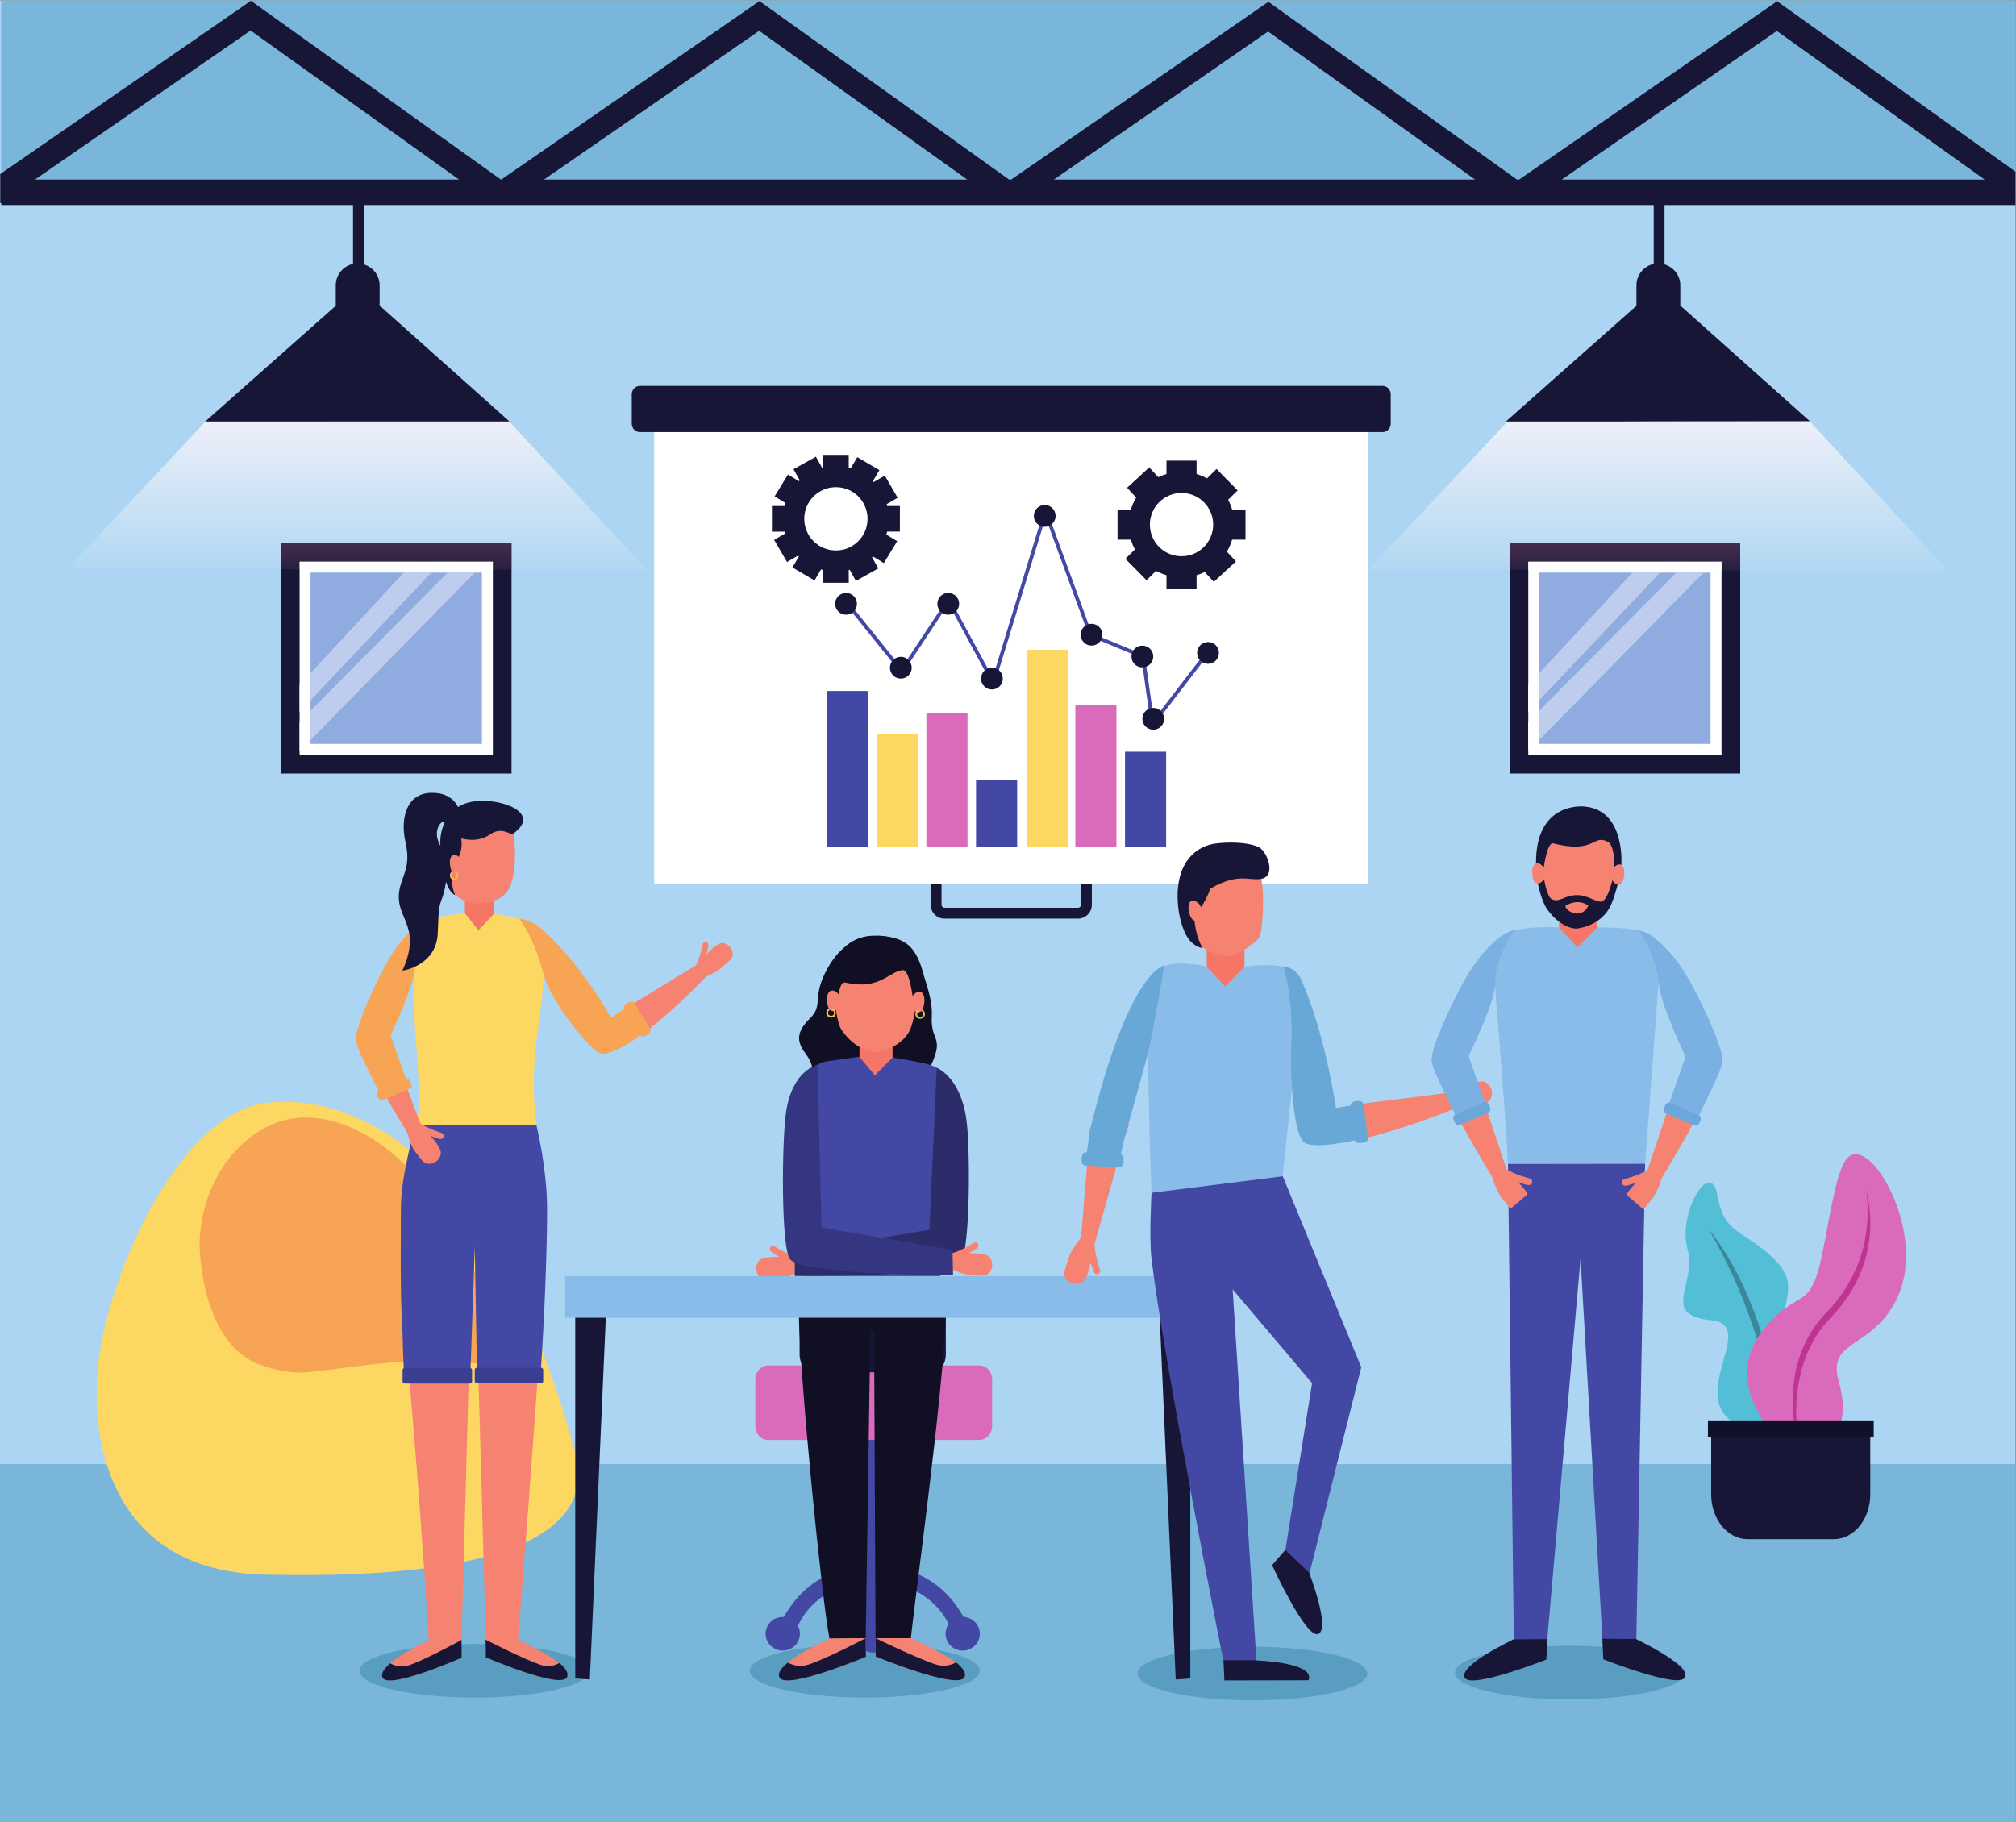 <?xml version="1.0" encoding="UTF-8" standalone="no"?>
<!-- Created with Inkscape (http://www.inkscape.org/) -->

<svg
   version="1.1"
   id="svg2"
   width="627.04"
   height="566.933"
   viewBox="0 0 627.04 566.933"
   sodipodi:docname="57245.eps"
   xmlns:inkscape="http://www.inkscape.org/namespaces/inkscape"
   xmlns:sodipodi="http://sodipodi.sourceforge.net/DTD/sodipodi-0.dtd"
   xmlns="http://www.w3.org/2000/svg"
   xmlns:svg="http://www.w3.org/2000/svg">
  <rect x="0" y="0" width="627.04" height="566.933" fill="#808080" stroke="none"/>
  <defs
     id="defs6">
    <clipPath
       clipPathUnits="userSpaceOnUse"
       id="clipPath98">
      <path
         d="m 1509.51,2922.69 -315.95,0.58 v 62.47 H 655.496 v -61.47 l -498.484,0.92 322.949,344.43 705.309,2.93 324.24,-349.86"
         id="path96" />
    </clipPath>
    <linearGradient
       x1="0"
       y1="0"
       x2="1"
       y2="0"
       gradientUnits="userSpaceOnUse"
       gradientTransform="matrix(-2.1e-5,480.649,480.649,2.1e-5,833.262,2887.69)"
       spreadMethod="pad"
       id="linearGradient104">
      <stop
         style="stop-opacity:1;stop-color:#abd5f2"
         offset="0"
         id="stop100" />
      <stop
         style="stop-opacity:1;stop-color:#fef6fb"
         offset="1"
         id="stop102" />
    </linearGradient>
    <clipPath
       clipPathUnits="userSpaceOnUse"
       id="clipPath114">
      <path
         d="m 1193.56,2923.27 -43.57,0.08 v 18.8 H 699.074 v -17.96 l -43.578,0.08 v 61.47 h 538.064 v -62.47"
         id="path112" />
    </clipPath>
    <linearGradient
       x1="0"
       y1="0"
       x2="1"
       y2="0"
       gradientUnits="userSpaceOnUse"
       gradientTransform="matrix(-2.1e-5,480.649,480.649,2.1e-5,833.262,2887.69)"
       spreadMethod="pad"
       id="linearGradient120">
      <stop
         style="stop-opacity:1;stop-color:#171636"
         offset="0"
         id="stop116" />
      <stop
         style="stop-opacity:1;stop-color:#f68aae"
         offset="1"
         id="stop118" />
    </linearGradient>
    <clipPath
       clipPathUnits="userSpaceOnUse"
       id="clipPath130">
      <path
         d="m 1149.99,2923.35 -35.4,0.07 18.38,18.73 h -63.4 l -18.46,-18.61 -38.19,0.07 16.82,17.79 -63.873,0.75 -17.078,-18.43 -249.715,0.47 v 17.96 h 450.916 v -18.8"
         id="path128" />
    </clipPath>
    <linearGradient
       x1="0"
       y1="0"
       x2="1"
       y2="0"
       gradientUnits="userSpaceOnUse"
       gradientTransform="matrix(-2.1e-5,480.649,480.649,2.1e-5,833.262,2887.69)"
       spreadMethod="pad"
       id="linearGradient136">
      <stop
         style="stop-opacity:1;stop-color:#ffffff"
         offset="0"
         id="stop132" />
      <stop
         style="stop-opacity:1;stop-color:#ffffff"
         offset="1"
         id="stop134" />
    </linearGradient>
    <clipPath
       clipPathUnits="userSpaceOnUse"
       id="clipPath146">
      <path
         d="m 1012.92,2923.61 -64.131,0.11 17.078,18.43 63.873,-0.75 -16.82,-17.79"
         id="path144" />
    </clipPath>
    <linearGradient
       x1="0"
       y1="0"
       x2="1"
       y2="0"
       gradientUnits="userSpaceOnUse"
       gradientTransform="matrix(-2.1e-5,480.649,480.649,2.1e-5,833.262,2887.69)"
       spreadMethod="pad"
       id="linearGradient152">
      <stop
         style="stop-opacity:1;stop-color:#ffffff"
         offset="0"
         id="stop148" />
      <stop
         style="stop-opacity:1;stop-color:#ffffff"
         offset="1"
         id="stop150" />
    </linearGradient>
    <clipPath
       clipPathUnits="userSpaceOnUse"
       id="clipPath162">
      <path
         d="m 1114.59,2923.42 -63.48,0.12 18.46,18.61 h 63.4 l -18.38,-18.73"
         id="path160" />
    </clipPath>
    <linearGradient
       x1="0"
       y1="0"
       x2="1"
       y2="0"
       gradientUnits="userSpaceOnUse"
       gradientTransform="matrix(-2.1e-5,480.649,480.649,2.1e-5,833.262,2887.69)"
       spreadMethod="pad"
       id="linearGradient168">
      <stop
         style="stop-opacity:1;stop-color:#ffffff"
         offset="0"
         id="stop164" />
      <stop
         style="stop-opacity:1;stop-color:#ffffff"
         offset="1"
         id="stop166" />
    </linearGradient>
    <clipPath
       clipPathUnits="userSpaceOnUse"
       id="clipPath182">
      <path
         d="m 4545.76,2921.02 -485.28,0.9 v 63.81 h -538.09 v -62.82 l -329.13,0.61 322.95,344.44 337.94,1.4 h 368.79 l 322.82,-348.34"
         id="path180" />
    </clipPath>
    <linearGradient
       x1="0"
       y1="0"
       x2="1"
       y2="0"
       gradientUnits="userSpaceOnUse"
       gradientTransform="matrix(-2.1e-5,480.649,480.649,2.1e-5,3869.51,2886.02)"
       spreadMethod="pad"
       id="linearGradient188">
      <stop
         style="stop-opacity:1;stop-color:#abd5f2"
         offset="0"
         id="stop184" />
      <stop
         style="stop-opacity:1;stop-color:#fef6fb"
         offset="1"
         id="stop186" />
    </linearGradient>
    <clipPath
       clipPathUnits="userSpaceOnUse"
       id="clipPath198">
      <path
         d="m 4060.48,2921.92 -43.6,0.08 v 20.15 h -450.89 v -19.32 l -43.6,0.08 v 62.82 h 538.09 v -63.81"
         id="path196" />
    </clipPath>
    <linearGradient
       x1="0"
       y1="0"
       x2="1"
       y2="0"
       gradientUnits="userSpaceOnUse"
       gradientTransform="matrix(-2.1e-5,480.649,480.649,2.1e-5,3869.51,2886.02)"
       spreadMethod="pad"
       id="linearGradient204">
      <stop
         style="stop-opacity:1;stop-color:#171636"
         offset="0"
         id="stop200" />
      <stop
         style="stop-opacity:1;stop-color:#f68aae"
         offset="1"
         id="stop202" />
    </linearGradient>
    <clipPath
       clipPathUnits="userSpaceOnUse"
       id="clipPath214">
      <path
         d="m 4016.88,2922 -36.7,0.07 19.69,20.08 h -63.4 l -19.8,-19.96 -38.11,0.07 18.09,19.14 -63.89,0.75 -18.33,-19.78 -248.44,0.46 v 19.32 h 450.89 V 2922"
         id="path212" />
    </clipPath>
    <linearGradient
       x1="0"
       y1="0"
       x2="1"
       y2="0"
       gradientUnits="userSpaceOnUse"
       gradientTransform="matrix(-2.1e-5,480.649,480.649,2.1e-5,3869.51,2886.02)"
       spreadMethod="pad"
       id="linearGradient220">
      <stop
         style="stop-opacity:1;stop-color:#ffffff"
         offset="0"
         id="stop216" />
      <stop
         style="stop-opacity:1;stop-color:#ffffff"
         offset="1"
         id="stop218" />
    </linearGradient>
    <clipPath
       clipPathUnits="userSpaceOnUse"
       id="clipPath230">
      <path
         d="m 3878.56,2922.26 -64.13,0.11 18.33,19.78 63.89,-0.75 -18.09,-19.14"
         id="path228" />
    </clipPath>
    <linearGradient
       x1="0"
       y1="0"
       x2="1"
       y2="0"
       gradientUnits="userSpaceOnUse"
       gradientTransform="matrix(-2.1e-5,480.649,480.649,2.1e-5,3869.51,2886.02)"
       spreadMethod="pad"
       id="linearGradient236">
      <stop
         style="stop-opacity:1;stop-color:#ffffff"
         offset="0"
         id="stop232" />
      <stop
         style="stop-opacity:1;stop-color:#ffffff"
         offset="1"
         id="stop234" />
    </linearGradient>
    <clipPath
       clipPathUnits="userSpaceOnUse"
       id="clipPath246">
      <path
         d="m 3980.18,2922.07 -63.51,0.12 19.8,19.96 h 63.4 l -19.69,-20.08"
         id="path244" />
    </clipPath>
    <linearGradient
       x1="0"
       y1="0"
       x2="1"
       y2="0"
       gradientUnits="userSpaceOnUse"
       gradientTransform="matrix(-2.1e-5,480.649,480.649,2.1e-5,3869.51,2886.02)"
       spreadMethod="pad"
       id="linearGradient252">
      <stop
         style="stop-opacity:1;stop-color:#ffffff"
         offset="0"
         id="stop248" />
      <stop
         style="stop-opacity:1;stop-color:#ffffff"
         offset="1"
         id="stop250" />
    </linearGradient>
    <clipPath
       clipPathUnits="userSpaceOnUse"
       id="clipPath262">
      <path
         d="m 4222.94,3269.36 h -368.79 l 367.37,1.53 1.42,-1.53"
         id="path260" />
    </clipPath>
    <linearGradient
       x1="0"
       y1="0"
       x2="1"
       y2="0"
       gradientUnits="userSpaceOnUse"
       gradientTransform="matrix(-2.1e-5,480.649,480.649,2.1e-5,3869.51,2886.02)"
       spreadMethod="pad"
       id="linearGradient268">
      <stop
         style="stop-opacity:1;stop-color:#171636"
         offset="0"
         id="stop264" />
      <stop
         style="stop-opacity:1;stop-color:#f68aae"
         offset="1"
         id="stop266" />
    </linearGradient>
  </defs>
  <sodipodi:namedview
     id="namedview4"
     pagecolor="#ffffff"
     bordercolor="#000000"
     borderopacity="0.25"
     inkscape:showpageshadow="2"
     inkscape:pageopacity="0.0"
     inkscape:pagecheckerboard="0"
     inkscape:deskcolor="#d1d1d1" />
  <g
     id="g8"
     inkscape:groupmode="layer"
     inkscape:label="ink_ext_XXXXXX"
     transform="matrix(1.333,0,0,-1.333,0,566.933)">
    <g
       id="g10"
       transform="scale(0.1)">
      <path
         d="M 0,0 H 4702.77 V 4251.97 H 0 Z"
         style="fill:#abd5f2;fill-opacity:1;fill-rule:nonzero;stroke:none"
         id="path12" />
      <path
         d="M 0,0 H 4702.77 V 835.98 H 0 Z"
         style="fill:#79b6d9;fill-opacity:1;fill-rule:nonzero;stroke:none"
         id="path14" />
      <path
         d="M 4702.77,3812.32 H 2.754 v 439.65 H 4702.77 v -439.65"
         style="fill:#79b6d9;fill-opacity:1;fill-rule:nonzero;stroke:none"
         id="path16" />
      <path
         d="m 3644.1,3833.93 501.8,346.88 484.96,-346.88 z m -3059.354,347.9 486.384,-347.9 H 81.484 Z m 1186.684,-0.68 485.45,-347.22 h -987.72 z m 1187.4,-1.69 483.08,-345.53 H 2459 Z m 1187.79,70.75 -602.17,-416.28 h -4.78 l -580.12,414.93 -600.21,-414.93 h -4.73 l -582.46,416.61 -602.66,-416.61 h -0.62 L 585.469,4251.22 0.527,3846.86 v -67.42 l 0.898,-0.85 1.484,1.02 v -5.09 H 4702.77 v 7.96 51.45 18.46 l -556.15,397.82"
         style="fill:#171636;fill-opacity:1;fill-rule:nonzero;stroke:none"
         id="path18" />
      <path
         d="M 1526.38,2189.24 H 3192.74 V 3306.68 H 1526.38 Z"
         style="fill:#ffffff;fill-opacity:1;fill-rule:nonzero;stroke:none"
         id="path20" />
      <path
         d="m 3245.03,3264.21 c 0,-10.83 -8.58,-19.6 -19.19,-19.6 H 1493.28 c -10.6,0 -19.18,8.77 -19.18,19.6 v 68.61 c 0,10.83 8.58,19.61 19.18,19.61 h 1732.56 c 10.61,0 19.19,-8.78 19.19,-19.61 v -68.61"
         style="fill:#171636;fill-opacity:1;fill-rule:nonzero;stroke:none"
         id="path22" />
      <path
         d="m 2515.29,2109.06 h -311.47 c -17.78,0 -32.26,14.47 -32.26,32.26 v 49.57 h 25.32 v -49.57 c 0,-3.85 3.1,-6.96 6.94,-6.96 h 311.47 c 3.85,0 6.98,3.11 6.98,6.96 v 49.55 h 25.29 v -49.55 c 0,-17.79 -14.48,-32.26 -32.27,-32.26"
         style="fill:#171636;fill-opacity:1;fill-rule:nonzero;stroke:none"
         id="path24" />
      <path
         d="m 2025.8,2276.28 h -95.98 v 364.02 h 95.98 v -364.02"
         style="fill:#4448a5;fill-opacity:1;fill-rule:nonzero;stroke:none"
         id="path26" />
      <path
         d="m 2373.36,2276.28 h -95.96 v 157.06 h 95.96 v -157.06"
         style="fill:#4448a5;fill-opacity:1;fill-rule:nonzero;stroke:none"
         id="path28" />
      <path
         d="m 2720.93,2276.28 h -95.95 v 222.31 h 95.95 v -222.31"
         style="fill:#4448a5;fill-opacity:1;fill-rule:nonzero;stroke:none"
         id="path30" />
      <path
         d="m 2141.65,2276.28 h -95.96 v 263.51 h 95.96 v -263.51"
         style="fill:#fcd863;fill-opacity:1;fill-rule:nonzero;stroke:none"
         id="path32" />
      <path
         d="m 2491.34,2276.28 h -95.94 v 460.27 h 95.94 v -460.27"
         style="fill:#fcd863;fill-opacity:1;fill-rule:nonzero;stroke:none"
         id="path34" />
      <path
         d="m 2257.5,2276.28 h -95.94 v 312.17 h 95.94 v -312.17"
         style="fill:#da6abc;fill-opacity:1;fill-rule:nonzero;stroke:none"
         id="path36" />
      <path
         d="m 2605.08,2276.28 h -95.98 v 332.07 h 95.98 v -332.07"
         style="fill:#da6abc;fill-opacity:1;fill-rule:nonzero;stroke:none"
         id="path38" />
      <path
         d="m 1967.96,2849.2 132.83,-165.3 c 0.86,-1.08 2.17,-1.67 3.55,-1.6 1.37,0.06 2.62,0.77 3.38,1.92 l 105.5,159.68 100.47,-185.51 c 0.82,-1.52 2.47,-2.4 4.2,-2.22 1.72,0.17 3.16,1.35 3.67,3.01 l 118.11,386.19 100.54,-275.14 c 0.4,-1.12 1.27,-2.03 2.38,-2.49 l 120.65,-49.93 21.9,-155.46 c 0.24,-1.7 1.5,-3.11 3.16,-3.55 1.67,-0.44 3.45,0.18 4.5,1.54 l 129.28,168.49 c 1.44,1.88 1.08,4.57 -0.8,6.01 -1.88,1.44 -4.57,1.09 -6.01,-0.79 l -123.06,-160.37 -20.81,147.76 c -0.22,1.5 -1.21,2.78 -2.61,3.36 l -121.17,50.15 -104.28,285.39 c -0.63,1.73 -2.3,2.87 -4.14,2.82 -1.84,-0.05 -3.45,-1.27 -3.99,-3.03 l -118.86,-388.63 -98.99,182.78 c -0.71,1.32 -2.08,2.17 -3.58,2.24 -1.5,0.07 -2.95,-0.66 -3.77,-1.92 l -106.21,-160.74 -129.15,160.71 c -1.49,1.85 -4.19,2.15 -6.03,0.66 -1.85,-1.48 -2.15,-4.18 -0.66,-6.03"
         style="fill:#4448a5;fill-opacity:1;fill-rule:nonzero;stroke:none"
         id="path40" />
      <path
         d="m 1999.55,2843.76 c 0,-14.05 -11.37,-25.43 -25.41,-25.43 -14.03,0 -25.43,11.38 -25.43,25.43 0,14.05 11.4,25.43 25.43,25.43 14.04,0 25.41,-11.38 25.41,-25.43"
         style="fill:#171636;fill-opacity:1;fill-rule:nonzero;stroke:none"
         id="path42" />
      <path
         d="m 2127.36,2694.65 c 0,-14.05 -11.36,-25.44 -25.43,-25.44 -14.02,0 -25.41,11.39 -25.41,25.44 0,14.03 11.39,25.43 25.41,25.43 14.07,0 25.43,-11.4 25.43,-25.43"
         style="fill:#171636;fill-opacity:1;fill-rule:nonzero;stroke:none"
         id="path44" />
      <path
         d="m 2238.01,2843.76 c 0,-14.05 -11.37,-25.43 -25.43,-25.43 -14.03,0 -25.43,11.38 -25.43,25.43 0,14.05 11.4,25.43 25.43,25.43 14.06,0 25.43,-11.38 25.43,-25.43"
         style="fill:#171636;fill-opacity:1;fill-rule:nonzero;stroke:none"
         id="path46" />
      <path
         d="m 2339.9,2669.24 c 0,-14.06 -11.38,-25.43 -25.44,-25.43 -14.04,0 -25.44,11.37 -25.44,25.43 0,14.03 11.4,25.43 25.44,25.43 14.06,0 25.44,-11.4 25.44,-25.43"
         style="fill:#171636;fill-opacity:1;fill-rule:nonzero;stroke:none"
         id="path48" />
      <path
         d="m 2463.08,3048.95 c 0,-14.05 -11.39,-25.43 -25.45,-25.43 -14.02,0 -25.41,11.38 -25.41,25.43 0,14.05 11.39,25.44 25.41,25.44 14.06,0 25.45,-11.39 25.45,-25.44"
         style="fill:#171636;fill-opacity:1;fill-rule:nonzero;stroke:none"
         id="path50" />
      <path
         d="m 2572.34,2771.7 c 0,-14.04 -11.36,-25.42 -25.43,-25.42 -14.03,0 -25.43,11.38 -25.43,25.42 0,14.04 11.4,25.43 25.43,25.43 14.07,0 25.43,-11.39 25.43,-25.43"
         style="fill:#171636;fill-opacity:1;fill-rule:nonzero;stroke:none"
         id="path52" />
      <path
         d="m 2690.9,2720.86 c 0,-14.05 -11.39,-25.44 -25.43,-25.44 -14.05,0 -25.45,11.39 -25.45,25.44 0,14.04 11.4,25.43 25.45,25.43 14.04,0 25.43,-11.39 25.43,-25.43"
         style="fill:#171636;fill-opacity:1;fill-rule:nonzero;stroke:none"
         id="path54" />
      <path
         d="m 2716.33,2575.45 c 0,-14.04 -11.37,-25.44 -25.43,-25.44 -14.04,0 -25.43,11.4 -25.43,25.44 0,14.04 11.39,25.43 25.43,25.43 14.06,0 25.43,-11.39 25.43,-25.43"
         style="fill:#171636;fill-opacity:1;fill-rule:nonzero;stroke:none"
         id="path56" />
      <path
         d="m 2844.1,2729.19 c 0,-14.04 -11.36,-25.44 -25.43,-25.44 -14,0 -25.43,11.4 -25.43,25.44 0,14.04 11.43,25.43 25.43,25.43 14.07,0 25.43,-11.39 25.43,-25.43"
         style="fill:#171636;fill-opacity:1;fill-rule:nonzero;stroke:none"
         id="path58" />
      <path
         d="m 2756.87,2954.81 c -40.8,0 -73.85,33.07 -73.85,73.85 0,40.78 33.05,73.85 73.85,73.85 40.79,0 73.85,-33.07 73.85,-73.85 0,-40.78 -33.06,-73.85 -73.85,-73.85 z m 149.29,38.75 v 70.21 h -31.2 c -2.36,7.97 -5.51,15.61 -9.37,22.83 l 22.22,21.91 -49.29,49.98 -22.23,-21.92 c -7.66,4.22 -15.8,7.66 -24.32,10.19 v 31.2 h -70.21 v -31.2 c -6.6,-1.96 -12.99,-4.46 -19.08,-7.46 l -21.14,22.95 -51.64,-47.55 21.15,-22.96 c -5.19,-8.7 -9.33,-18.07 -12.28,-27.97 h -31.2 v -70.21 h 31.2 c 2.36,-7.98 5.53,-15.62 9.37,-22.84 l -22.2,-21.9 49.29,-49.99 22.21,21.92 c 7.66,-4.22 15.78,-7.65 24.32,-10.19 v -31.19 h 70.21 v 31.19 c 6.6,1.96 12.98,4.47 19.08,7.46 l 21.13,-22.96 51.65,47.56 -21.14,22.97 c 5.18,8.68 9.32,18.06 12.27,27.97 h 31.2"
         style="fill:#171636;fill-opacity:1;fill-rule:nonzero;stroke:none"
         id="path60" />
      <path
         d="m 1950.45,2968.35 c -40.8,0 -73.86,33.06 -73.86,73.85 0,40.78 33.06,73.85 73.86,73.85 40.79,0 73.85,-33.07 73.85,-73.85 0,-40.79 -33.06,-73.85 -73.85,-73.85 z m 149.3,43.94 v 59.82 h -29.8 c -0.36,1.43 -0.73,2.84 -1.13,4.25 l 25.75,14.95 -30.05,51.73 -25.77,-14.97 -1.97,1.98 15.1,25.7 -51.56,30.31 -15.1,-25.67 c -1.61,0.47 -3.24,0.92 -4.86,1.32 v 29.78 h -59.81 v -29.78 l -2.25,-0.57 -14.53,25.99 -52.23,-29.16 14.53,-26.02 -2.01,-1.94 -25.43,15.53 -31.18,-51.04 25.4,-15.52 c -0.7,-2.27 -1.35,-4.55 -1.91,-6.87 h -29.79 v -59.82 h 29.79 c 0.35,-1.42 0.73,-2.84 1.13,-4.25 l -25.76,-14.95 30.06,-51.73 25.78,14.97 1.95,-1.97 -15.1,-25.71 51.57,-30.32 15.09,25.68 c 1.61,-0.48 3.23,-0.91 4.89,-1.32 v -29.79 h 59.81 v 29.79 l 2.24,0.58 14.51,-26 52.24,29.16 -14.54,26.02 2.01,1.94 25.45,-15.54 31.18,51.05 -25.41,15.52 c 0.69,2.26 1.34,4.55 1.91,6.87 h 29.8"
         style="fill:#171636;fill-opacity:1;fill-rule:nonzero;stroke:none"
         id="path62" />
      <path
         d="m 3522.39,2447.65 h 538.09 v 538.082 h -538.09 z"
         style="fill:#171636;fill-opacity:1;fill-rule:nonzero;stroke:none"
         id="path64" />
      <path
         d="m 3565.99,2491.24 h 450.891 v 450.91 H 3565.99 Z"
         style="fill:#ffffff;fill-opacity:1;fill-rule:nonzero;stroke:none"
         id="path66" />
      <path
         d="m 3591.53,2516.79 h 399.809 v 399.813 H 3591.53 Z"
         style="fill:#8fabdf;fill-opacity:1;fill-rule:nonzero;stroke:none"
         id="path68" />
      <path
         d="m 3565.99,2591.57 v 62.79 l 25.54,27.56 v -63.32 l -25.54,-27.03 m 307.22,325.03 h -64.13 l 5.35,5.77 64.13,-0.11 -5.35,-5.66"
         style="fill:#ffffff;fill-opacity:1;fill-rule:nonzero;stroke:none"
         id="path70" />
      <path
         d="m 3591.53,2618.6 v 63.32 l 217.55,234.68 h 64.13 l -281.68,-298"
         style="fill:#becded;fill-opacity:1;fill-rule:nonzero;stroke:none"
         id="path72" />
      <path
         d="m 3565.99,2499.87 v 68.78 l 25.54,25.75 v -68.48 l -25.54,-26.05 m 408.82,416.73 h -63.68 l 5.54,5.59 63.51,-0.12 -5.37,-5.47"
         style="fill:#ffffff;fill-opacity:1;fill-rule:nonzero;stroke:none"
         id="path74" />
      <path
         d="m 3591.53,2525.92 v 68.48 l 319.6,322.2 h 63.68 l -383.28,-390.68"
         style="fill:#becded;fill-opacity:1;fill-rule:nonzero;stroke:none"
         id="path76" />
      <path
         d="m 655.496,2447.65 h 538.063 v 538.09 H 655.496 Z"
         style="fill:#171636;fill-opacity:1;fill-rule:nonzero;stroke:none"
         id="path78" />
      <path
         d="m 699.074,2491.24 h 450.914 v 450.91 H 699.074 Z"
         style="fill:#ffffff;fill-opacity:1;fill-rule:nonzero;stroke:none"
         id="path80" />
      <path
         d="m 724.629,2516.79 h 399.801 v 399.813 H 724.629 Z"
         style="fill:#8fabdf;fill-opacity:1;fill-rule:nonzero;stroke:none"
         id="path82" />
      <path
         d="m 699.074,2591.57 v 62.79 l 25.555,27.57 v -63.32 l -25.555,-27.04 m 307.216,325.03 h -64.106 l 6.605,7.12 64.131,-0.11 -6.63,-7.01"
         style="fill:#ffffff;fill-opacity:1;fill-rule:nonzero;stroke:none"
         id="path84" />
      <path
         d="m 724.629,2618.61 v 63.32 l 217.555,234.67 h 64.106 L 724.629,2618.61"
         style="fill:#becded;fill-opacity:1;fill-rule:nonzero;stroke:none"
         id="path86" />
      <path
         d="m 699.074,2499.88 v 68.77 l 25.555,25.76 v -68.48 l -25.555,-26.05 m 408.836,416.72 h -63.68 l 6.88,6.94 63.48,-0.12 -6.68,-6.82"
         style="fill:#ffffff;fill-opacity:1;fill-rule:nonzero;stroke:none"
         id="path88" />
      <path
         d="m 724.629,2525.93 v 68.48 l 319.601,322.19 h 63.68 L 724.629,2525.93"
         style="fill:#becded;fill-opacity:1;fill-rule:nonzero;stroke:none"
         id="path90" />
      <g
         id="g92">
        <g
           id="g94"
           clip-path="url(#clipPath98)">
          <path
             d="m 1509.51,2922.69 -315.95,0.58 v 62.47 H 655.496 v -61.47 l -498.484,0.92 322.949,344.43 705.309,2.93 324.24,-349.86"
             style="fill:url(#linearGradient104);fill-opacity:1;fill-rule:nonzero;stroke:none"
             id="path106" />
        </g>
      </g>
      <g
         id="g108">
        <g
           id="g110"
           clip-path="url(#clipPath114)">
          <path
             d="m 1193.56,2923.27 -43.57,0.08 v 18.8 H 699.074 v -17.96 l -43.578,0.08 v 61.47 h 538.064 v -62.47"
             style="fill:url(#linearGradient120);fill-opacity:1;fill-rule:nonzero;stroke:none"
             id="path122" />
        </g>
      </g>
      <g
         id="g124">
        <g
           id="g126"
           clip-path="url(#clipPath130)">
          <path
             d="m 1149.99,2923.35 -35.4,0.07 18.38,18.73 h -63.4 l -18.46,-18.61 -38.19,0.07 16.82,17.79 -63.873,0.75 -17.078,-18.43 -249.715,0.47 v 17.96 h 450.916 v -18.8"
             style="fill:url(#linearGradient136);fill-opacity:1;fill-rule:nonzero;stroke:none"
             id="path138" />
        </g>
      </g>
      <g
         id="g140">
        <g
           id="g142"
           clip-path="url(#clipPath146)">
          <path
             d="m 1012.92,2923.61 -64.131,0.11 17.078,18.43 63.873,-0.75 -16.82,-17.79"
             style="fill:url(#linearGradient152);fill-opacity:1;fill-rule:nonzero;stroke:none"
             id="path154" />
        </g>
      </g>
      <g
         id="g156">
        <g
           id="g158"
           clip-path="url(#clipPath162)">
          <path
             d="m 1114.59,2923.42 -63.48,0.12 18.46,18.61 h 63.4 l -18.38,-18.73"
             style="fill:url(#linearGradient168);fill-opacity:1;fill-rule:nonzero;stroke:none"
             id="path170" />
        </g>
      </g>
      <path
         d="m 885.801,3587.06 c 0,23.23 -15.586,42.64 -36.797,48.88 v 145.92 H 823.75 v -144.84 c -23.02,-5 -40.273,-25.45 -40.273,-49.96 v -47.66 l -304.61,-270.04 h 709.953 l -303.019,270.56 v 47.14"
         style="fill:#171636;fill-opacity:1;fill-rule:nonzero;stroke:none"
         id="path172" />
      <path
         d="m 3920.66,3587.06 c 0,23.23 -15.58,42.64 -36.79,48.88 v 145.92 h -25.26 v -144.84 c -23.02,-5 -40.28,-25.45 -40.28,-49.96 v -47.67 l -304.6,-270.03 h 709.94 l -303.01,270.56 v 47.14"
         style="fill:#171636;fill-opacity:1;fill-rule:nonzero;stroke:none"
         id="path174" />
      <g
         id="g176">
        <g
           id="g178"
           clip-path="url(#clipPath182)">
          <path
             d="m 4545.76,2921.02 -485.28,0.9 v 63.81 h -538.09 v -62.82 l -329.13,0.61 322.95,344.44 337.94,1.4 h 368.79 l 322.82,-348.34"
             style="fill:url(#linearGradient188);fill-opacity:1;fill-rule:nonzero;stroke:none"
             id="path190" />
        </g>
      </g>
      <g
         id="g192">
        <g
           id="g194"
           clip-path="url(#clipPath198)">
          <path
             d="m 4060.48,2921.92 -43.6,0.08 v 20.15 h -450.89 v -19.32 l -43.6,0.08 v 62.82 h 538.09 v -63.81"
             style="fill:url(#linearGradient204);fill-opacity:1;fill-rule:nonzero;stroke:none"
             id="path206" />
        </g>
      </g>
      <g
         id="g208">
        <g
           id="g210"
           clip-path="url(#clipPath214)">
          <path
             d="m 4016.88,2922 -36.7,0.07 19.69,20.08 h -63.4 l -19.8,-19.96 -38.11,0.07 18.09,19.14 -63.89,0.75 -18.33,-19.78 -248.44,0.46 v 19.32 h 450.89 V 2922"
             style="fill:url(#linearGradient220);fill-opacity:1;fill-rule:nonzero;stroke:none"
             id="path222" />
        </g>
      </g>
      <g
         id="g224">
        <g
           id="g226"
           clip-path="url(#clipPath230)">
          <path
             d="m 3878.56,2922.26 -64.13,0.11 18.33,19.78 63.89,-0.75 -18.09,-19.14"
             style="fill:url(#linearGradient236);fill-opacity:1;fill-rule:nonzero;stroke:none"
             id="path238" />
        </g>
      </g>
      <g
         id="g240">
        <g
           id="g242"
           clip-path="url(#clipPath246)">
          <path
             d="m 3980.18,2922.07 -63.51,0.12 19.8,19.96 h 63.4 l -19.69,-20.08"
             style="fill:url(#linearGradient252);fill-opacity:1;fill-rule:nonzero;stroke:none"
             id="path254" />
        </g>
      </g>
      <g
         id="g256">
        <g
           id="g258"
           clip-path="url(#clipPath262)">
          <path
             d="m 4222.94,3269.36 h -368.79 l 367.37,1.53 1.42,-1.53"
             style="fill:url(#linearGradient268);fill-opacity:1;fill-rule:nonzero;stroke:none"
             id="path270" />
        </g>
      </g>
      <path
         d="m 615.52,1678.14 c 185.339,26.92 535.12,-91.17 727.96,-822.14 35.63,-135.051 -67.31,-293.5 -726.476,-278.031 -318.399,7.48 -403.598,249.64 -390.149,464.891 13.465,215.24 185.547,605.81 388.665,635.28"
         style="fill:#fcd863;fill-opacity:1;fill-rule:nonzero;stroke:none"
         id="path272" />
      <path
         d="m 608.176,1067.29 c 26.109,-9.15 65.484,-19.09 97.129,-17.53 33.218,1.64 65.972,6.91 98.941,11.13 73.188,9.38 147.102,17.94 221.004,15.93 54.25,-1.47 111.09,-5.26 162.71,-23.82 -133.89,506.68 -375.331,608.46 -503.929,589.79 -97.968,-14.22 -208.152,-115.85 -218.238,-282.52 -1.777,-29.05 6.617,-245.4 142.383,-292.98"
         style="fill:#f7a455;fill-opacity:1;fill-rule:nonzero;stroke:none"
         id="path274" />
      <path
         d="m 1107.01,291.031 c -148.162,0 -268.26,28.028 -268.26,62.598 0,34.562 120.098,62.582 268.26,62.582 148.15,0 268.26,-28.02 268.26,-62.582 0,-34.57 -120.11,-62.598 -268.26,-62.598"
         style="fill:#599dc1;fill-opacity:1;fill-rule:nonzero;stroke:none"
         id="path276" />
      <path
         d="m 2017.87,291.031 c -148.14,0 -268.26,28.028 -268.26,62.598 0,34.562 120.12,62.582 268.26,62.582 148.15,0 268.26,-28.02 268.26,-62.582 0,-34.57 -120.11,-62.598 -268.26,-62.598"
         style="fill:#599dc1;fill-opacity:1;fill-rule:nonzero;stroke:none"
         id="path278" />
      <path
         d="m 2922.28,284.57 c -148.16,0 -268.27,28.032 -268.27,62.59 0,34.559 120.11,62.59 268.27,62.59 148.14,0 268.26,-28.031 268.26,-62.59 0,-34.558 -120.12,-62.59 -268.26,-62.59"
         style="fill:#599dc1;fill-opacity:1;fill-rule:nonzero;stroke:none"
         id="path280" />
      <path
         d="m 3663.02,286.73 c -148.15,0 -268.26,28.02 -268.26,62.59 0,34.559 120.11,62.59 268.26,62.59 148.15,0 268.27,-28.031 268.27,-62.59 0,-34.57 -120.12,-62.59 -268.27,-62.59"
         style="fill:#599dc1;fill-opacity:1;fill-rule:nonzero;stroke:none"
         id="path282" />
      <path
         d="m 2152.09,1726.94 c 63.28,114.47 18.24,85.5 22.05,153.86 2.15,38.41 -13.59,76.95 -17.73,92.95 -17.76,68.23 -40.39,95.37 -118.54,95.37 -34.41,0 -76.7,-21.35 -107.4,-76.87 -37.11,-67.1 -8.36,-84.39 -40,-115.49 -31.62,-31.08 -33.48,-53.31 -10.24,-83.5 23.25,-30.2 21.88,-70.65 10.73,-94.64 -11.17,-23.98 -25.7,-301.65 39.6,-275.2 116.65,47.28 170.49,211.23 221.53,303.52"
         style="fill:#100f24;fill-opacity:1;fill-rule:nonzero;stroke:none"
         id="path284" />
      <path
         d="m 2061.88,438.441 h -45.56 v 507.887 h 45.56 V 438.441"
         style="fill:#4448a5;fill-opacity:1;fill-rule:nonzero;stroke:none"
         id="path286" />
      <path
         d="m 1854.67,437.09 h -42.46 c 11.27,43.539 45.17,92.121 85.01,120.172 39.91,28.117 90.15,43.597 141.47,43.597 51.31,0 101.56,-15.48 141.48,-43.597 39.85,-28.051 73.66,-76.633 84.91,-120.172 h -42.37 c -18.96,73.328 -96.34,126.558 -184.02,126.558 -87.67,0 -165.07,-53.23 -184.02,-126.558"
         style="fill:#4448a5;fill-opacity:1;fill-rule:nonzero;stroke:none"
         id="path288" />
      <path
         d="m 1866.43,440.02 c 0,-21.711 -17.9,-39.301 -39.99,-39.301 -22.1,0 -39.99,17.59 -39.99,39.301 0,21.699 17.89,39.3 39.99,39.3 22.09,0 39.99,-17.601 39.99,-39.3"
         style="fill:#4448a5;fill-opacity:1;fill-rule:nonzero;stroke:none"
         id="path290" />
      <path
         d="m 2082.27,438.441 c 0,-23.453 -19.34,-42.461 -43.23,-42.461 -23.86,0 -43.22,19.008 -43.22,42.461 0,23.457 19.36,42.477 43.22,42.477 23.89,0 43.23,-19.02 43.23,-42.477"
         style="fill:#4448a5;fill-opacity:1;fill-rule:nonzero;stroke:none"
         id="path292" />
      <path
         d="m 2286.29,440.02 c 0,-21.711 -17.89,-39.301 -39.99,-39.301 -22.1,0 -39.99,17.59 -39.99,39.301 0,21.699 17.89,39.3 39.99,39.3 22.1,0 39.99,-17.601 39.99,-39.3"
         style="fill:#4448a5;fill-opacity:1;fill-rule:nonzero;stroke:none"
         id="path294" />
      <path
         d="m 2314.91,924.441 c 0,-17.793 -13.6,-32.203 -30.36,-32.203 h -491.72 c -16.76,0 -30.36,14.41 -30.36,32.203 v 109.499 c 0,17.78 13.6,32.2 30.36,32.2 h 491.72 c 16.76,0 30.36,-14.42 30.36,-32.2 V 924.441"
         style="fill:#da6abc;fill-opacity:1;fill-rule:nonzero;stroke:none"
         id="path296" />
      <path
         d="m 2005.49,1825.87 v -46.73 c 0,0 -0.02,-40.84 37.91,-40.84 38.41,0 39.24,40.84 39.24,40.84 v 46.73 h -77.15"
         style="fill:#f57566;fill-opacity:1;fill-rule:nonzero;stroke:none"
         id="path298" />
      <path
         d="m 2121.89,1846.5 c -14.27,-28.75 -55.83,-49.54 -79.57,-49.19 -24.39,0.34 -59.18,21.42 -79.57,53.57 -12.72,20.02 -20.41,99.73 -12.87,134.42 11.38,52.45 44.96,80.01 96.24,79.27 47.57,-0.68 79.64,-22.18 91.07,-71.48 9.62,-41.41 -1.17,-118.18 -15.3,-146.59"
         style="fill:#f68371;fill-opacity:1;fill-rule:nonzero;stroke:none"
         id="path300" />
      <path
         d="m 2208.98,1717.75 c -5.33,34.52 -17.74,45.48 -50.79,53.17 -33.54,7.78 -75.68,13.84 -75.68,13.84 l -41.05,-41.55 -36.5,43.57 c 0,0 -38.35,-5.6 -72.52,-10.29 -28.3,-3.87 -46.09,-19.84 -51.93,-54.28 -22.37,-131.64 -6.91,-209.12 0.23,-330.19 4.67,-79.53 -2.23,-133.03 -13.5,-175.12 l 334.67,0.85 c 0,0 -16.33,88.03 -12.59,173.82 5.29,121.17 38.36,204.64 19.66,326.18"
         style="fill:#4448a5;fill-opacity:1;fill-rule:nonzero;stroke:none"
         id="path302" />
      <path
         d="m 1865.7,1227.47 v -134.74 c 0,-23.45 13.69,-42.45 30.57,-42.45 h 280.12 c 16.85,0 30.54,19 30.54,42.45 v 134.74 H 1865.7"
         style="fill:#171636;fill-opacity:1;fill-rule:nonzero;stroke:none"
         id="path304" />
      <path
         d="m 1935.59,428.059 c -17.59,88.742 -67.45,587.431 -71.63,753.911 -1.02,40.93 19.17,44.32 64.26,45.38 90.35,2.13 107.77,-8.51 102.85,-68.61 l -11.06,-729.029 -84.42,-1.652"
         style="fill:#100f24;fill-opacity:1;fill-rule:nonzero;stroke:none"
         id="path306" />
      <path
         d="m 1936.93,429.07 c 0,0 -134.66,-59.289 -118.12,-91.129 15.71,-30.23 201.66,48.457 201.66,48.457 l -0.46,43.313 -83.08,-0.641"
         style="fill:#f68371;fill-opacity:1;fill-rule:nonzero;stroke:none"
         id="path308" />
      <path
         d="m 1885.62,367.852 c -21.78,-6.922 -37.74,0.027 -47.42,4.777 -15.23,-12.469 -24.49,-24.879 -19.39,-34.688 15.71,-30.23 201.66,48.457 201.66,48.457 l -0.46,43.313 c 0,0 -91.94,-48.352 -134.39,-61.859"
         style="fill:#171636;fill-opacity:1;fill-rule:nonzero;stroke:none"
         id="path310" />
      <path
         d="m 2125.31,429.66 c 9.32,91.469 76.06,574.96 80.24,741.45 1.02,40.92 -13.35,57 -58.45,57.52 -73.88,0.87 -123.23,12.79 -123.84,-65.19 l 16.29,-22.58 3.42,-711.149 82.34,-0.051"
         style="fill:#100f24;fill-opacity:1;fill-rule:nonzero;stroke:none"
         id="path312" />
      <path
         d="m 2125.31,429.66 c 0,0 141.69,-59.449 125.14,-91.301 -15.72,-30.238 -207.05,48.461 -207.05,48.461 l -0.43,42.891 82.34,-0.051"
         style="fill:#f68371;fill-opacity:1;fill-rule:nonzero;stroke:none"
         id="path314" />
      <path
         d="m 2183.63,368.281 c 21.78,-6.941 37.76,0.02 47.42,4.778 15.23,-12.481 24.51,-24.891 19.4,-34.7 -15.72,-30.238 -207.05,48.461 -207.05,48.461 l -0.43,42.891 c 0,0 98.24,-47.922 140.66,-61.43"
         style="fill:#171636;fill-opacity:1;fill-rule:nonzero;stroke:none"
         id="path316" />
      <path
         d="m 2106.68,1988.86 c -31.64,-2.56 -54.33,-47.32 -132.67,-29.3 -9.79,2.25 -13.74,-5.19 -18.54,-34.2 l -14.69,0.61 c 0,0 -18.54,142.87 102.29,142.87 0,0 111.25,12.82 102.3,-139.81 l -15.98,-1.23 c 0,0 -7.67,62.29 -22.71,61.06"
         style="fill:#100f24;fill-opacity:1;fill-rule:nonzero;stroke:none"
         id="path318" />
      <path
         d="m 2124.59,1915.94 c -1.62,-13.37 8.21,-24.63 17.05,-25.61 8.84,-0.96 13.36,8.74 14.96,22.1 1.59,13.37 -1.6,24.88 -10.44,25.86 -8.86,0.96 -20,-8.99 -21.57,-22.35"
         style="fill:#f68371;fill-opacity:1;fill-rule:nonzero;stroke:none"
         id="path320" />
      <path
         d="m 2146.45,1875.42 c -6.2,0 -10.53,4.34 -10.53,10.56 0,5.14 2.9,9.64 7.24,11.23 l 1.49,-3.71 c -2.7,-0.99 -4.61,-4.08 -4.61,-7.52 0,-4.01 2.53,-6.6 6.41,-6.6 1.25,0 7.51,0.33 7.51,6.82 0,3.02 -1.58,5.89 -4.02,7.31 l 2.19,3.38 c 3.63,-2.11 5.99,-6.31 5.99,-10.69 0,-7.45 -5.88,-10.78 -11.67,-10.78"
         style="fill:#f9bd4d;fill-opacity:1;fill-rule:nonzero;stroke:none"
         id="path322" />
      <path
         d="m 1961.98,1918.29 c 1.16,-13.4 -8.99,-24.38 -17.86,-25.08 -8.88,-0.73 -13.08,9.11 -14.26,22.5 -1.18,13.41 2.39,24.83 11.25,25.55 8.89,0.71 19.69,-9.57 20.87,-22.97"
         style="fill:#f68371;fill-opacity:1;fill-rule:nonzero;stroke:none"
         id="path324" />
      <path
         d="m 1939.71,1878.18 c 6.22,0 10.54,4.35 10.54,10.57 0,5.13 -2.92,9.63 -7.25,11.21 l -1.48,-3.69 c 2.7,-0.98 4.59,-4.08 4.59,-7.52 0,-4.01 -2.52,-6.6 -6.4,-6.6 -1.25,0 -7.48,0.33 -7.48,6.81 0,3.05 1.56,5.92 3.98,7.33 l -2.17,3.37 c -3.63,-2.12 -5.97,-6.31 -5.97,-10.7 0,-7.43 5.85,-10.78 11.64,-10.78"
         style="fill:#f9bd4d;fill-opacity:1;fill-rule:nonzero;stroke:none"
         id="path326" />
      <path
         d="m 1820.46,1269.82 c -7.97,-0.6 -31.79,-2.59 -31.79,-2.59 -15.78,-0.44 -22.95,11.67 -24.12,23.69 -0.57,5.61 2.07,19.38 11.9,23.52 16.15,6.81 42.57,4.98 42.57,5.12 0.04,0.47 -16.42,8.17 -20.95,13.42 0,0 -3.4,4.29 -0.67,8.53 2.15,3.35 6.46,4.58 9.9,2.56 l 16.6,-9.8 c 1.49,-0.6 37.21,-20.96 50.1,-14.6 l 3.28,-32.31 c 0,0 -0.82,2.66 -20.02,-6.14 -8.82,-4.03 -27.1,-10.67 -36.8,-11.4"
         style="fill:#f68371;fill-opacity:1;fill-rule:nonzero;stroke:none"
         id="path328" />
      <path
         d="m 2254.75,1641.35 c -14.53,100.01 -69.05,119.26 -69.05,119.26 l -17.03,-377.66 -0.13,0.12 -314.03,-53.7 v -54.63 c 63.47,-0.34 355.1,-0.06 387.04,33.46 22.24,23.35 22.92,266.18 13.2,333.15"
         style="fill:#2c2c6b;fill-opacity:1;fill-rule:nonzero;stroke:none"
         id="path330" />
      <path
         d="m 2259.21,1278.32 c 7.96,-0.6 31.78,-2.57 31.78,-2.57 15.79,-0.45 22.94,11.65 24.15,23.68 0.53,5.61 -2.09,19.39 -11.92,23.52 -16.18,6.81 -42.59,4.97 -42.59,5.12 -0.04,0.47 16.44,8.17 20.95,13.43 0,0 3.41,4.28 0.68,8.51 -2.16,3.36 -6.46,4.59 -9.91,2.56 l -16.59,-9.79 c -1.5,-0.59 -37.22,-20.95 -50.1,-14.6 l -3.28,-32.32 c 0,0 0.82,2.67 20.02,-6.13 8.83,-4.04 27.09,-10.68 36.81,-11.41"
         style="fill:#f68371;fill-opacity:1;fill-rule:nonzero;stroke:none"
         id="path332" />
      <path
         d="m 2222.51,1335.93 -305.38,52.23 -0.16,-0.14 -9.41,379.72 c 0,0 -59.07,-11.26 -73.58,-111.27 -9.74,-66.97 -12.11,-319.84 10.12,-343.19 30.67,-32.19 302.07,-36.59 379.69,-36.36 l -1.28,59.01"
         style="fill:#353682;fill-opacity:1;fill-rule:nonzero;stroke:none"
         id="path334" />
      <path
         d="m 1376.27,333.211 -34.04,2.418 v 892.631 h 73.55 l -39.51,-895.049"
         style="fill:#171636;fill-opacity:1;fill-rule:nonzero;stroke:none"
         id="path336" />
      <path
         d="m 2743.32,333.211 34.02,2.418 v 892.631 h -73.55 l 39.53,-895.049"
         style="fill:#171636;fill-opacity:1;fill-rule:nonzero;stroke:none"
         id="path338" />
      <path
         d="M 2801.82,1177.48 H 1318.68 v 97.31 h 1483.14 v -97.31"
         style="fill:#89bce8;fill-opacity:1;fill-rule:nonzero;stroke:none"
         id="path340" />
      <path
         d="m 2903.75,1996.04 c 0,0 -4.91,-46.71 -44.79,-46.71 -36.78,0 -43.35,46.71 -43.35,46.71 v 47.62 h 88.14 v -47.62"
         style="fill:#f57566;fill-opacity:1;fill-rule:nonzero;stroke:none"
         id="path342" />
      <path
         d="m 2991.89,1500.68 46.18,431.66 c 1.19,34.94 -13.58,53.47 -33,61.35 -31.94,12.93 -101.12,3.39 -101.12,3.39 l -45.44,-46.35 -43.35,46.35 c 0,0 -63.27,16.27 -101.11,0.48 -19.33,-8.05 -40.37,-23.29 -38.02,-63.67 0,0 4.91,-339.67 10.85,-464.68 l 305.01,31.47"
         style="fill:#89bce8;fill-opacity:1;fill-rule:nonzero;stroke:none"
         id="path344" />
      <path
         d="m 2993.06,1507.66 -306.18,-38.45 c 0,0 -5.94,-104.79 -0.11,-153.71 28.43,-238.71 167.9,-939.832 167.9,-939.832 h 77.13 l -55.62,868.102 185.34,-218.83 -62.22,-389.042 55.88,-56.039 121.11,482.151 -183.23,445.65"
         style="fill:#4448a5;fill-opacity:1;fill-rule:nonzero;stroke:none"
         id="path346" />
      <path
         d="m 2940.28,2067.75 c -1.67,-7.35 -48.17,-44 -70.24,-46.77 -22.66,-2.84 -69.28,20.78 -73.23,28.37 -10.61,20.38 -33.71,105.03 -31.48,139.7 3.39,52.41 30.76,83.56 78.4,89.54 44.2,5.52 76.88,-11.17 94.22,-57.51 14.57,-38.98 9.2,-123.27 2.33,-153.33"
         style="fill:#f68371;fill-opacity:1;fill-rule:nonzero;stroke:none"
         id="path348" />
      <path
         d="m 2942.42,2201.77 c -29.74,-4.73 -52.42,15.14 -118.23,-22.6 0,0 -20.28,-56.18 -37.84,-53.96 0,0 -2.28,-46.38 19.61,-84.85 0,0 -18.38,1.53 -33.07,21.8 -11.93,16.48 -24.44,52.81 -25.21,95.24 -1.52,85.13 44,121.14 89.11,127.06 24.76,3.24 71.69,4.36 99.6,-8.15 20.16,-9.05 42.86,-68.68 6.03,-74.54"
         style="fill:#171636;fill-opacity:1;fill-rule:nonzero;stroke:none"
         id="path350" />
      <path
         d="m 2803.87,2131.18 c 2.92,-12.86 -5,-24.85 -13.12,-26.7 -8.15,-1.84 -13.41,7.15 -16.33,20 -2.91,12.88 -1.16,24.43 6.98,26.28 8.11,1.85 19.56,-6.72 22.47,-19.58"
         style="fill:#f68371;fill-opacity:1;fill-rule:nonzero;stroke:none"
         id="path352" />
      <path
         d="m 3433.87,1668.11 c 7.94,2.59 31.81,10.14 31.81,10.14 15.47,5.85 17.6,20.44 13.97,32.55 -1.7,5.64 -9.73,17.96 -20.9,18.05 -18.37,0.17 -43.22,-12.11 -43.29,-11.98 -0.23,0.44 12.67,14.46 14.96,21.34 0,0 1.6,5.51 -2.74,8.53 -3.42,2.39 -8.09,1.87 -10.6,-1.46 l -12.2,-16.09 c -1.21,-1.18 -27.73,-35.11 -42.73,-34.08 l 9.67,-32.62 c 0,0 -0.24,2.91 21.85,2.04 10.16,-0.41 30.49,0.42 40.2,3.58"
         style="fill:#f68371;fill-opacity:1;fill-rule:nonzero;stroke:none"
         id="path354" />
      <path
         d="m 3177.07,1594.97 c 100.48,22.5 213.7,69.33 213.7,69.33 l -9.31,38.43 -204.39,-25.82 v -81.94"
         style="fill:#f68371;fill-opacity:1;fill-rule:nonzero;stroke:none"
         id="path356" />
      <path
         d="m 3181.72,1677.68 -64.58,-10.59 c 0,0 -24.54,172.47 -80.78,299.04 -13.99,31.44 -41.35,30.66 -41.35,30.66 0,0 23.45,-75.2 18.23,-180.89 -3.5,-71.05 4.28,-202.65 27.56,-227.11 15.04,-15.76 74.71,-7.89 140.92,7.23 v 81.66"
         style="fill:#68a8d7;fill-opacity:1;fill-rule:nonzero;stroke:none"
         id="path358" />
      <path
         d="m 3191.72,1597.45 c 0.98,-7.24 -4.3,-10.42 -11.57,-11.38 l -4.41,-0.59 c -7.26,-0.98 -13.79,0.62 -14.74,7.86 l -9.93,76.72 c -0.97,7.24 4.37,11.74 11.66,12.7 l 4.39,0.6 c 7.27,0.97 13.72,-1.94 14.69,-9.19 l 9.91,-76.72"
         style="fill:#68a8d7;fill-opacity:1;fill-rule:nonzero;stroke:none"
         id="path360" />
      <path
         d="m 3054.79,582.25 c 0,0 50.9,-131.961 20.65,-142.891 C 3046.69,429 2968.16,600.141 2968.16,600.141 l 31.14,35.757 55.49,-53.648"
         style="fill:#171636;fill-opacity:1;fill-rule:nonzero;stroke:none"
         id="path362" />
      <path
         d="m 2927.46,378 c 0,0 143.23,-4.078 125.68,-46.578 l -196.29,-0.402 -2.12,47.359 72.73,-0.379"
         style="fill:#171636;fill-opacity:1;fill-rule:nonzero;stroke:none"
         id="path364" />
      <path
         d="m 2546.86,1630.65 c -1.08,-4.45 -2.13,-8.94 -3.21,-13.5 l -0.31,0.07 -20.94,-253.27 32.99,-8.93 67.72,239.69 c 0.03,0.15 4.89,14.86 11.73,35.94 h -87.98"
         style="fill:#f68371;fill-opacity:1;fill-rule:nonzero;stroke:none"
         id="path366" />
      <path
         d="m 2612.73,1546.8 10.38,47.91 c 0.12,0.46 54.37,191.5 60.17,220.4 17.58,87.58 33.18,184.54 33.18,184.54 0,0 -82.1,-9.84 -172.81,-382.5 l -0.31,0.07 -9.65,-70.42 h 79.04"
         style="fill:#68a8d7;fill-opacity:1;fill-rule:nonzero;stroke:none"
         id="path368" />
      <path
         d="m 2494.36,1319.69 c -2.48,-7.97 -10.08,-31.85 -10.08,-31.85 -4.12,-16 6.58,-26.14 18.55,-30.16 5.59,-1.87 20.28,-2.42 26.82,6.65 10.72,14.92 15.02,42.32 15.15,42.29 0.49,-0.07 4.5,-18.7 8.81,-24.53 0,0 3.59,-4.49 8.56,-2.69 3.92,1.43 6.17,5.52 4.9,9.5 l -6.09,19.25 c -0.26,1.68 -12.71,42.88 -3.21,54.56 l -32.22,10.9 c 0,0 2.52,-1.46 -10.92,-19 -6.21,-8.07 -17.27,-25.18 -20.27,-34.92"
         style="fill:#f68371;fill-opacity:1;fill-rule:nonzero;stroke:none"
         id="path370" />
      <path
         d="m 2532.87,1532.75 c -7.3,0.37 -9.45,6.14 -9.07,13.47 l 0.22,4.43 c 0.37,7.33 3.16,13.44 10.46,13.06 l 77.24,-4.38 c 7.29,-0.38 10.72,-6.48 10.32,-13.79 l -0.2,-4.42 c -0.39,-7.34 -4.44,-13.14 -11.74,-12.76 l -77.23,4.39"
         style="fill:#68a8d7;fill-opacity:1;fill-rule:nonzero;stroke:none"
         id="path372" />
      <path
         d="m 1084.73,2157.98 v -43.02 c 0,0 -0.02,-37.58 33.32,-37.58 33.74,0 34.49,37.58 34.49,37.58 v 43.02 h -67.81"
         style="fill:#f57566;fill-opacity:1;fill-rule:nonzero;stroke:none"
         id="path374" />
      <path
         d="m 1192.83,2191.36 c -8.83,-28.59 -33.05,-43.63 -71.81,-46.76 -21.35,-1.73 -52.86,6.47 -72.21,35.13 -12.07,17.86 -22.41,90.79 -17.36,122.99 7.62,48.71 35.85,75.5 80.87,77.03 41.8,1.42 69.67,-12.31 81.92,-57.1 10.32,-37.66 9.96,-94.51 -1.41,-131.29"
         style="fill:#f68371;fill-opacity:1;fill-rule:nonzero;stroke:none"
         id="path376" />
      <path
         d="m 1263.54,2058.47 c -4.65,31.77 -15.58,41.86 -44.61,48.93 -29.46,7.17 -66.49,12.74 -66.49,12.74 l -36.09,-38.23 -32.07,40.08 c 0,0 -33.71,-5.14 -63.73,-9.45 -24.874,-3.56 -40.511,-18.27 -45.648,-49.95 -19.66,-121.15 -6.074,-192.45 0.215,-303.87 4.082,-73.2 5.117,-92.02 -4.785,-130.77 l 281.288,-0.82 c 0,0 -8.64,52.22 -5.33,131.17 4.63,111.5 33.7,188.33 17.25,300.17"
         style="fill:#fcd863;fill-opacity:1;fill-rule:nonzero;stroke:none"
         id="path378" />
      <path
         d="m 942.371,1167 c 28.234,-274.309 54.504,-678.852 58.019,-742.59 h 76.49 l 20.37,741.79 -154.879,0.8"
         style="fill:#f68371;fill-opacity:1;fill-rule:nonzero;stroke:none"
         id="path380" />
      <path
         d="m 1112.75,1167 20.86,-740.941 74.83,-1.649 c 7.03,84.149 37.09,467.051 54.79,742.59 h -150.48"
         style="fill:#f68371;fill-opacity:1;fill-rule:nonzero;stroke:none"
         id="path382" />
      <path
         d="m 937.48,1180.58 c 3.079,-46.87 1.778,-91.4 6.165,-140.21 l 153.675,-0.31 10.5,302.08 5.44,-301.26 147.81,0.3 c 12.5,181.07 16.06,344.37 15.32,398.91 -1.23,91.28 -24.77,187.04 -24.77,187.04 l -281.276,0.82 c 0,0 -35.071,-114.93 -34.934,-196.14 0.078,-31.83 -1.805,-192.3 2.07,-251.23"
         style="fill:#4448a5;fill-opacity:1;fill-rule:nonzero;stroke:none"
         id="path384" />
      <path
         d="m 965.996,1569.17 c 4.238,-6.66 18.301,-23.77 18.301,-23.77 9.758,-12.28 23.533,-9.97 33.443,-3.19 4.59,3.17 13.41,13.97 10.27,24.11 -5.18,16.63 -23.46,35.53 -23.38,35.64 0.34,0.32 16.74,-7.29 23.61,-7.36 0,0 5.44,0.16 6.94,4.94 1.14,3.79 -0.67,7.84 -4.42,9.15 l -18.05,6.36 c -1.41,0.77 -39.73,14.89 -43.14,28.73 l -26.672,-18.17 c 0,0 2.551,1.08 8.149,-19.12 2.574,-9.31 7.762,-26.07 14.949,-37.32"
         style="fill:#f68371;fill-opacity:1;fill-rule:nonzero;stroke:none"
         id="path386" />
      <path
         d="m 834.199,1818.37 c 35.637,-79.79 116.016,-207.68 116.016,-207.68 l 32.098,16.84 -72.801,191.21 -75.313,-0.37"
         style="fill:#f68371;fill-opacity:1;fill-rule:nonzero;stroke:none"
         id="path388" />
      <path
         d="m 911.301,1835.71 40.515,-111.72 -63.261,-27.23 c -20.989,42.29 -57.063,110.34 -58.352,128.65 -2.195,31.97 58.918,162.93 86.152,203.78 55.333,82.93 95.445,81.4 95.445,81.4 0,0 -43.48,-46.74 -44.534,-117.56 -0.606,-41.76 -56.153,-157.33 -56.153,-157.33 l 0.188,0.01"
         style="fill:#f7a455;fill-opacity:1;fill-rule:nonzero;stroke:none"
         id="path390" />
      <path
         d="m 884.082,1708.01 c -4.277,-1.87 -6.144,-7.01 -4.187,-11.47 l 2.82,-6.43 c 1.941,-4.45 7.012,-6.55 11.269,-4.68 l 61.524,27.01 c 4.277,1.87 6.14,7.02 4.172,11.48 l -2.805,6.4 c -1.965,4.48 -7.012,6.58 -11.289,4.7 l -61.504,-27.01"
         style="fill:#f7a455;fill-opacity:1;fill-rule:nonzero;stroke:none"
         id="path392" />
      <path
         d="m 1000.8,425.031 c 0,0 -123.288,-56.851 -108.144,-87.383 14.395,-28.988 184.634,46.473 184.634,46.473 l -0.41,41.527 -76.08,-0.617"
         style="fill:#f68371;fill-opacity:1;fill-rule:nonzero;stroke:none"
         id="path394" />
      <path
         d="m 953.828,366.328 c -19.961,-6.648 -34.57,0.031 -43.398,4.59 -13.946,-11.969 -22.422,-23.859 -17.774,-33.27 14.395,-28.988 184.634,46.473 184.634,46.473 l -0.41,41.527 c 0,0 -84.204,-46.359 -123.052,-59.32"
         style="fill:#171636;fill-opacity:1;fill-rule:nonzero;stroke:none"
         id="path396" />
      <path
         d="m 1208.56,426 c 0,0 129.72,-56.988 114.55,-87.531 -14.39,-28.989 -189.55,46.472 -189.55,46.472 l -0.42,41.118 75.42,-0.059"
         style="fill:#f68371;fill-opacity:1;fill-rule:nonzero;stroke:none"
         id="path398" />
      <path
         d="m 1261.94,367.16 c 19.94,-6.648 34.56,0.02 43.42,4.59 13.93,-11.98 22.43,-23.871 17.75,-33.281 -14.39,-28.989 -189.55,46.472 -189.55,46.472 l -0.42,41.118 c 0,0 89.95,-45.95 128.8,-58.899"
         style="fill:#171636;fill-opacity:1;fill-rule:nonzero;stroke:none"
         id="path400" />
      <path
         d="m 1072.75,2357.81 c 0,0 -7.66,45.81 -66.19,44.82 -58.501,-0.98 -72.861,-59.66 -60.525,-114.45 12.356,-54.74 -4.297,-73.01 -12.265,-104.09 -19.122,-74.63 54.902,-85.73 5.207,-196.56 0,0 78.073,10.9 82.383,85.53 1.96,34.08 0.34,58.22 8.02,77.71 16.04,40.72 18.14,90.67 -3.09,130.78 -16.65,31.45 1.07,53.51 8.63,53.64 10,0.17 16.04,-3.7 16.04,-3.7 l 21.79,26.32"
         style="fill:#171636;fill-opacity:1;fill-rule:nonzero;stroke:none"
         id="path402" />
      <path
         d="m 1143.98,2305.87 c -17.3,-12.15 -41.19,-16.84 -67.89,-9.52 0,0 6.03,-26.15 -10.3,-51.65 -14.31,-22.29 -14.48,-57.53 -3.76,-80.78 0,0 -31.24,7.43 -34.84,122.62 0,0 -3.09,83.78 78.42,96.07 59.78,9.01 160.89,-25.53 91.81,-75.35 -6.05,-4.37 -26.4,17.63 -53.44,-1.39"
         style="fill:#171636;fill-opacity:1;fill-rule:nonzero;stroke:none"
         id="path404" />
      <path
         d="m 1078.22,2237.53 c 1.64,-12.27 -6.79,-22.79 -14.54,-23.84 -7.76,-1.04 -11.89,7.82 -13.54,20.09 -1.62,12.26 0.97,22.92 8.73,23.95 7.77,1.04 17.71,-7.94 19.35,-20.2"
         style="fill:#f68371;fill-opacity:1;fill-rule:nonzero;stroke:none"
         id="path406" />
      <path
         d="m 1060.51,2199.71 c 5.43,0.26 9.04,4.45 8.77,10.17 -0.24,4.71 -3.01,8.73 -6.88,10 l -1.13,-3.47 c 2.41,-0.8 4.2,-3.56 4.36,-6.71 0.17,-3.7 -1.89,-6.18 -5.32,-6.35 -1.09,-0.06 -6.61,-0.03 -6.89,5.94 -0.12,2.79 1.11,5.5 3.18,6.89 l -2.05,3.02 c -3.09,-2.11 -4.98,-6.06 -4.77,-10.08 0.32,-6.85 5.64,-9.66 10.73,-9.41"
         style="fill:#f9bd4d;fill-opacity:1;fill-rule:nonzero;stroke:none"
         id="path408" />
      <path
         d="m 1681.25,1992.58 c 5.49,4.99 22.11,19.83 22.11,19.83 10.4,10.39 6.8,23 -0.58,31.49 -3.42,3.97 -14.41,11.02 -23.5,7.03 -14.97,-6.57 -30.67,-25.62 -30.76,-25.53 -0.36,0.28 5,16.36 4.33,22.76 0,0 -0.7,5.06 -5.31,5.93 -3.65,0.68 -7.24,-1.43 -8.07,-5.05 l -4.02,-17.5 c -0.57,-1.4 -9.67,-38.6 -22.21,-43.24 l 19.73,-22.92 c 0,0 -1.26,2.27 16.99,9.62 8.38,3.38 24.57,11.48 31.29,17.58"
         style="fill:#f68371;fill-opacity:1;fill-rule:nonzero;stroke:none"
         id="path410" />
      <path
         d="m 1499.67,1839.54 c 73.26,54.93 148.02,134.22 148.02,134.22 l -21.58,27.77 -156.35,-95.52 29.91,-66.47"
         style="fill:#f68371;fill-opacity:1;fill-rule:nonzero;stroke:none"
         id="path412" />
      <path
         d="m 1479.42,1913.88 -53.44,-36.12 c 0,0 -71.88,129.07 -165.02,209.7 -20.66,17.89 -49.57,21.59 -49.57,21.59 0,0 33.86,-41.03 56.7,-129.22 15.83,-61.24 104.16,-173.39 131.98,-184.72 17.92,-7.32 60.95,16.11 109.15,52.53 l -29.8,66.24"
         style="fill:#f7a455;fill-opacity:1;fill-rule:nonzero;stroke:none"
         id="path414" />
      <path
         d="m 1516.81,1852.45 c 3.43,-5.51 0.3,-10.02 -5.24,-13.46 l -3.34,-2.08 c -5.55,-3.45 -11.42,-4.53 -14.85,1 l -36.06,58.59 c -3.41,5.53 -0.72,11.13 4.83,14.57 l 3.35,2.08 c 5.54,3.45 11.82,3.43 15.24,-2.08 l 36.07,-58.62"
         style="fill:#f7a455;fill-opacity:1;fill-rule:nonzero;stroke:none"
         id="path416" />
      <path
         d="m 1101.54,1028.86 c 0,-2.73 -2.24,-4.94 -5.04,-4.94 H 944.363 c -2.769,0 -5.039,2.21 -5.039,4.94 v 26.52 c 0,2.72 2.27,4.93 5.039,4.93 H 1096.5 c 2.8,0 5.04,-2.21 5.04,-4.93 v -26.52"
         style="fill:#3c3f91;fill-opacity:1;fill-rule:nonzero;stroke:none"
         id="path418" />
      <path
         d="m 1267.46,1029.47 c 0,-2.71 -2.24,-4.94 -4.98,-4.94 h -149.8 c -2.74,0 -4.96,2.23 -4.96,4.94 v 26.52 c 0,2.73 2.22,4.94 4.96,4.94 h 149.8 c 2.74,0 4.98,-2.21 4.98,-4.94 v -26.52"
         style="fill:#3c3f91;fill-opacity:1;fill-rule:nonzero;stroke:none"
         id="path420" />
      <path
         d="m 3726.74,2087.51 c 0,0 -4.98,-47.2 -45.26,-47.2 -37.13,0 -43.78,47.2 -43.78,47.2 v 48.11 h 89.04 v -48.11"
         style="fill:#f57566;fill-opacity:1;fill-rule:nonzero;stroke:none"
         id="path422" />
      <path
         d="m 3838.51,1536.89 35.69,477.65 c 1.17,35.28 -13.72,54.01 -33.34,61.96 -32.27,13.07 -113.93,12.06 -113.93,12.06 l -45.9,-46.81 -43.79,46.81 c 0,0 -77.26,4.66 -115.48,-11.28 -19.52,-8.14 -40.78,-23.53 -38.44,-64.32 0,0 29.3,-350.18 35.31,-476.47 l 319.88,0.4"
         style="fill:#89bce8;fill-opacity:1;fill-rule:nonzero;stroke:none"
         id="path424" />
      <path
         d="m 3610.27,427.102 77.64,888.618 51.04,-888.618 79.18,-0.59 20.38,1110.378 -319.88,-0.4 13.61,-1109.978 78.03,0.59"
         style="fill:#4448a5;fill-opacity:1;fill-rule:nonzero;stroke:none"
         id="path426" />
      <path
         d="m 3755.68,2138.06 c -2.71,-7.1 -53.71,-47.38 -76.15,-47.05 -23.07,0.36 -69.66,45.01 -72.55,53.16 -7.74,21.87 -18.93,109.82 -11.8,144.17 10.76,51.96 42.52,79.27 91.01,78.53 45,-0.69 75.31,-21.98 86.16,-70.78 9.08,-41.03 -5.57,-128.93 -16.67,-158.03"
         style="fill:#f68371;fill-opacity:1;fill-rule:nonzero;stroke:none"
         id="path428" />
      <path
         d="m 3532.42,427.289 c 0,0 -129.35,-60.687 -114.88,-89.801 13.71,-27.636 190.59,42.352 190.59,42.352 l 2.26,47.851 -77.97,-0.402"
         style="fill:#171636;fill-opacity:1;fill-rule:nonzero;stroke:none"
         id="path430" />
      <path
         d="m 3816.7,427.879 c 0,0 129.37,-60.688 114.9,-89.801 -13.71,-27.648 -190.57,42.352 -190.57,42.352 l -2.28,47.84 77.95,-0.391"
         style="fill:#171636;fill-opacity:1;fill-rule:nonzero;stroke:none"
         id="path432" />
      <path
         d="m 3584.02,2238.64 18.05,-10.71 c 0,0 7.81,60.43 22.23,56.76 100.54,-25.66 90.97,24.2 129.43,2.46 5.88,-3.33 15.41,-26.24 11.97,-61.5 l 17.34,7.46 c 0,0 10.87,129.32 -86.01,137.57 0,0 -113.98,13.77 -113.01,-132.04"
         style="fill:#171636;fill-opacity:1;fill-rule:nonzero;stroke:none"
         id="path434" />
      <path
         d="m 3856.91,1457.79 c -5.23,-6.6 -20.8,-26.55 -20.8,-26.55 -10.98,-12.59 -25.54,-9.45 -35.76,-1.76 -4.72,3.59 -13.55,15.52 -9.72,26.14 6.3,17.45 26.69,36.67 26.6,36.78 -0.35,0.37 -18.16,-6.92 -25.48,-6.67 0,0 -5.77,0.43 -7.12,5.6 -1.06,4.08 1.08,8.31 5.13,9.53 l 19.52,5.88 c 1.54,0.74 42.99,13.9 47.29,28.46 l 27.49,-20.63 c 0,0 -2.65,1.27 -9.6,-19.96 -3.2,-9.76 -11.14,-28.73 -17.55,-36.82"
         style="fill:#f68371;fill-opacity:1;fill-rule:nonzero;stroke:none"
         id="path436" />
      <path
         d="m 3906.7,1708.65 -62.51,-186.41 32.57,-19.35 c 0,0 73.65,119.99 114.29,205.76 h -84.35"
         style="fill:#f68371;fill-opacity:1;fill-rule:nonzero;stroke:none"
         id="path438" />
      <path
         d="m 3932.77,1786.45 -41.75,-119.5 67.71,-28.2 c 21.8,45.3 59.4,118.22 60.51,137.75 1.95,34.06 -64.75,172.77 -94.28,215.93 -59.98,87.64 -101.01,88.45 -101.01,88.45 0,0 41.34,-56.14 47.17,-127.41 3.63,-44.39 61.85,-167.05 61.85,-167.05 l -0.2,0.03"
         style="fill:#7bb0e3;fill-opacity:1;fill-rule:nonzero;stroke:none"
         id="path440" />
      <path
         d="m 3963.35,1650.78 c 4.58,-1.94 6.63,-7.39 4.6,-12.18 l -2.91,-6.85 c -2.05,-4.78 -7.38,-7.09 -11.97,-5.15 l -65.85,28 c -4.56,1.95 -6.62,7.4 -4.6,12.18 l 2.93,6.86 c 2.01,4.79 7.38,7.09 11.95,5.14 l 65.85,-28"
         style="fill:#6ba7da;fill-opacity:1;fill-rule:nonzero;stroke:none"
         id="path442" />
      <path
         d="m 3766.46,1489.05 69.41,-59.6 c 0,0 -63.33,-77.46 -87.44,-53.33 0,0 -60.02,67.84 18.03,112.93"
         style="fill:#4448a5;fill-opacity:1;fill-rule:nonzero;stroke:none"
         id="path444" />
      <path
         d="m 3502.66,1459.31 c 5.25,-6.62 20.81,-26.56 20.81,-26.56 10.98,-12.59 25.51,-9.46 35.71,-1.76 4.76,3.59 13.57,15.53 9.74,26.14 -6.3,17.45 -26.68,36.67 -26.6,36.78 0.38,0.37 18.18,-6.94 25.49,-6.66 0,0 5.77,0.43 7.11,5.58 1.08,4.09 -1.07,8.31 -5.1,9.54 l -19.55,5.87 c -1.52,0.76 -42.98,13.91 -47.28,28.47 l -27.49,-20.63 c 0,0 2.66,1.27 9.62,-19.97 3.18,-9.75 11.13,-28.73 17.54,-36.8"
         style="fill:#f68371;fill-opacity:1;fill-rule:nonzero;stroke:none"
         id="path446" />
      <path
         d="m 3358.48,1732.18 c 36.94,-85.43 124.32,-227.78 124.32,-227.78 l 32.59,19.34 -69.89,208.44 h -87.02"
         style="fill:#f68371;fill-opacity:1;fill-rule:nonzero;stroke:none"
         id="path448" />
      <path
         d="m 3426.79,1787.94 41.76,-119.49 -67.71,-28.2 c -21.81,45.3 -59.39,118.22 -60.53,137.75 -1.95,34.06 64.76,172.77 94.3,215.94 59.98,87.63 101.02,88.45 101.02,88.45 0,0 -45.24,-52.16 -47.25,-127.59 -1.18,-44.47 -61.78,-166.86 -61.78,-166.86 h 0.19"
         style="fill:#7bb0e3;fill-opacity:1;fill-rule:nonzero;stroke:none"
         id="path450" />
      <path
         d="m 3396.21,1652.3 c -4.57,-1.95 -6.62,-7.41 -4.59,-12.19 l 2.91,-6.86 c 2.01,-4.77 7.38,-7.08 11.95,-5.13 l 65.86,27.99 c 4.57,1.94 6.62,7.39 4.59,12.17 l -2.91,6.86 c -2.03,4.79 -7.4,7.09 -11.96,5.15 l -65.85,-27.99"
         style="fill:#6ba7da;fill-opacity:1;fill-rule:nonzero;stroke:none"
         id="path452" />
      <path
         d="m 3593.11,1490.56 -69.42,-59.61 c 0,0 63.34,-77.44 87.44,-53.33 0,0 60.02,67.84 -18.02,112.94"
         style="fill:#4448a5;fill-opacity:1;fill-rule:nonzero;stroke:none"
         id="path454" />
      <path
         d="m 3763.32,2203.16 c 0,0 -10.61,-48.8 -25.39,-53.91 -11.59,-4.01 -31.95,14.7 -57.73,14.7 -30.54,0 -40.38,-18.23 -59.05,-9.7 -11.68,5.34 -18.21,46.56 -18.21,46.56 l -15.69,-5.49 c 0,0 6.56,-33.72 17.64,-55.68 10.08,-19.99 41.57,-53.33 73.33,-53.92 0,0 57.93,4.49 80.79,55.49 10.19,22.76 17.65,56.07 17.65,56.07 l -13.34,5.88"
         style="fill:#171636;fill-opacity:1;fill-rule:nonzero;stroke:none"
         id="path456" />
      <path
         d="m 3605.58,2215.76 c 1.12,-13.27 -8.51,-24.14 -16.91,-24.85 -8.38,-0.7 -12.37,9.03 -13.47,22.31 -1.14,13.28 2.26,24.59 10.65,25.29 8.4,0.7 18.62,-9.47 19.73,-22.75"
         style="fill:#f68371;fill-opacity:1;fill-rule:nonzero;stroke:none"
         id="path458" />
      <path
         d="m 3759.38,2213.44 c -1.53,-13.23 7.76,-24.39 16.11,-25.36 8.38,-0.96 12.65,8.65 14.18,21.89 1.51,13.24 -1.53,24.66 -9.89,25.6 -8.37,0.96 -18.9,-8.9 -20.4,-22.13"
         style="fill:#f68371;fill-opacity:1;fill-rule:nonzero;stroke:none"
         id="path460" />
      <path
         d="m 3652.31,2138.59 c 0,0 26.66,19.55 53.76,0.89 0,0 -6.66,-18.66 -26.66,-18.66 0,0 -22.2,1.34 -27.1,17.77"
         style="fill:#f68371;fill-opacity:1;fill-rule:nonzero;stroke:none"
         id="path462" />
      <path
         d="m 4159.26,896.898 c 0,0 148.18,83.852 83.22,154.982 -64.95,71.14 -102.48,38.24 -85.78,113.01 16.68,74.78 35.62,106.78 -32.77,164.1 -68.38,57.3 -101.64,49.02 -116.94,135.39 -15.3,86.37 -92.79,-41.24 -69.7,-125.87 23.06,-84.63 -65.7,-154.11 55.9,-166.94 121.61,-12.82 -96.85,-210.468 102.11,-259.191 l 63.96,-15.481"
         style="fill:#52bfd6;fill-opacity:1;fill-rule:nonzero;stroke:none"
         id="path464" />
      <path
         d="m 4149.95,923.129 c -7.12,40.84 -16.48,81.071 -26.53,121.021 -10.34,39.89 -21.82,79.44 -35.29,118.29 -26.57,77.86 -60.28,153.07 -102.92,224.19 52.07,-64.84 89.23,-141.02 116.38,-219.57 13.38,-39.44 24.42,-79.66 32.63,-120.43 8.3,-40.72 14.08,-82.021 15.73,-123.501"
         style="fill:#3b8699;fill-opacity:1;fill-rule:nonzero;stroke:none"
         id="path466" />
      <path
         d="m 4133.26,911.91 c 0,0 -110.46,118.01 -23.17,231.93 87.27,113.9 113.81,32.21 145.53,201 31.71,168.8 42.98,238.88 96.27,206.9 53.31,-31.99 132.78,-201.52 76.1,-325.35 -56.69,-123.82 -165.63,-97.06 -137.99,-195.78 27.64,-98.712 -6.96,-133.411 -48.18,-157.969 -45.56,-27.141 -52.42,-18.551 -108.56,39.269"
         style="fill:#da6abc;fill-opacity:1;fill-rule:nonzero;stroke:none"
         id="path468" />
      <path
         d="m 4197.4,883 c -15.43,50.852 -18.53,105.781 -9.54,158.97 4.46,26.62 12.72,52.73 24.42,77.31 11.84,24.51 27.5,47.26 46.23,67.09 36.69,37.14 65.4,81.51 82.01,130.91 16.51,49.31 21.25,102.78 14.48,155.43 12.74,-51.53 12.34,-107.11 -2.91,-159.06 -14.77,-52.1 -44.73,-99.6 -82.31,-137.97 -35.81,-37.15 -59.09,-85.22 -70.05,-136.03 -5.52,-25.45 -8.32,-51.599 -8.65,-77.869 -0.51,-26.269 1.31,-52.742 6.32,-78.781"
         style="fill:#c03491;fill-opacity:1;fill-rule:nonzero;stroke:none"
         id="path470" />
      <path
         d="m 3992.69,765.531 c 0,-57.851 38.04,-104.742 84.95,-104.742 h 201.4 c 46.92,0 84.94,46.891 84.94,104.742 V 922.66 H 3992.69 V 765.531"
         style="fill:#171636;fill-opacity:1;fill-rule:nonzero;stroke:none"
         id="path472" />
      <path
         d="m 4372.05,899.18 h -386.94 v 38.8 h 386.94 v -38.8"
         style="fill:#121028;fill-opacity:1;fill-rule:nonzero;stroke:none"
         id="path474" />
    </g>
  </g>
</svg>
